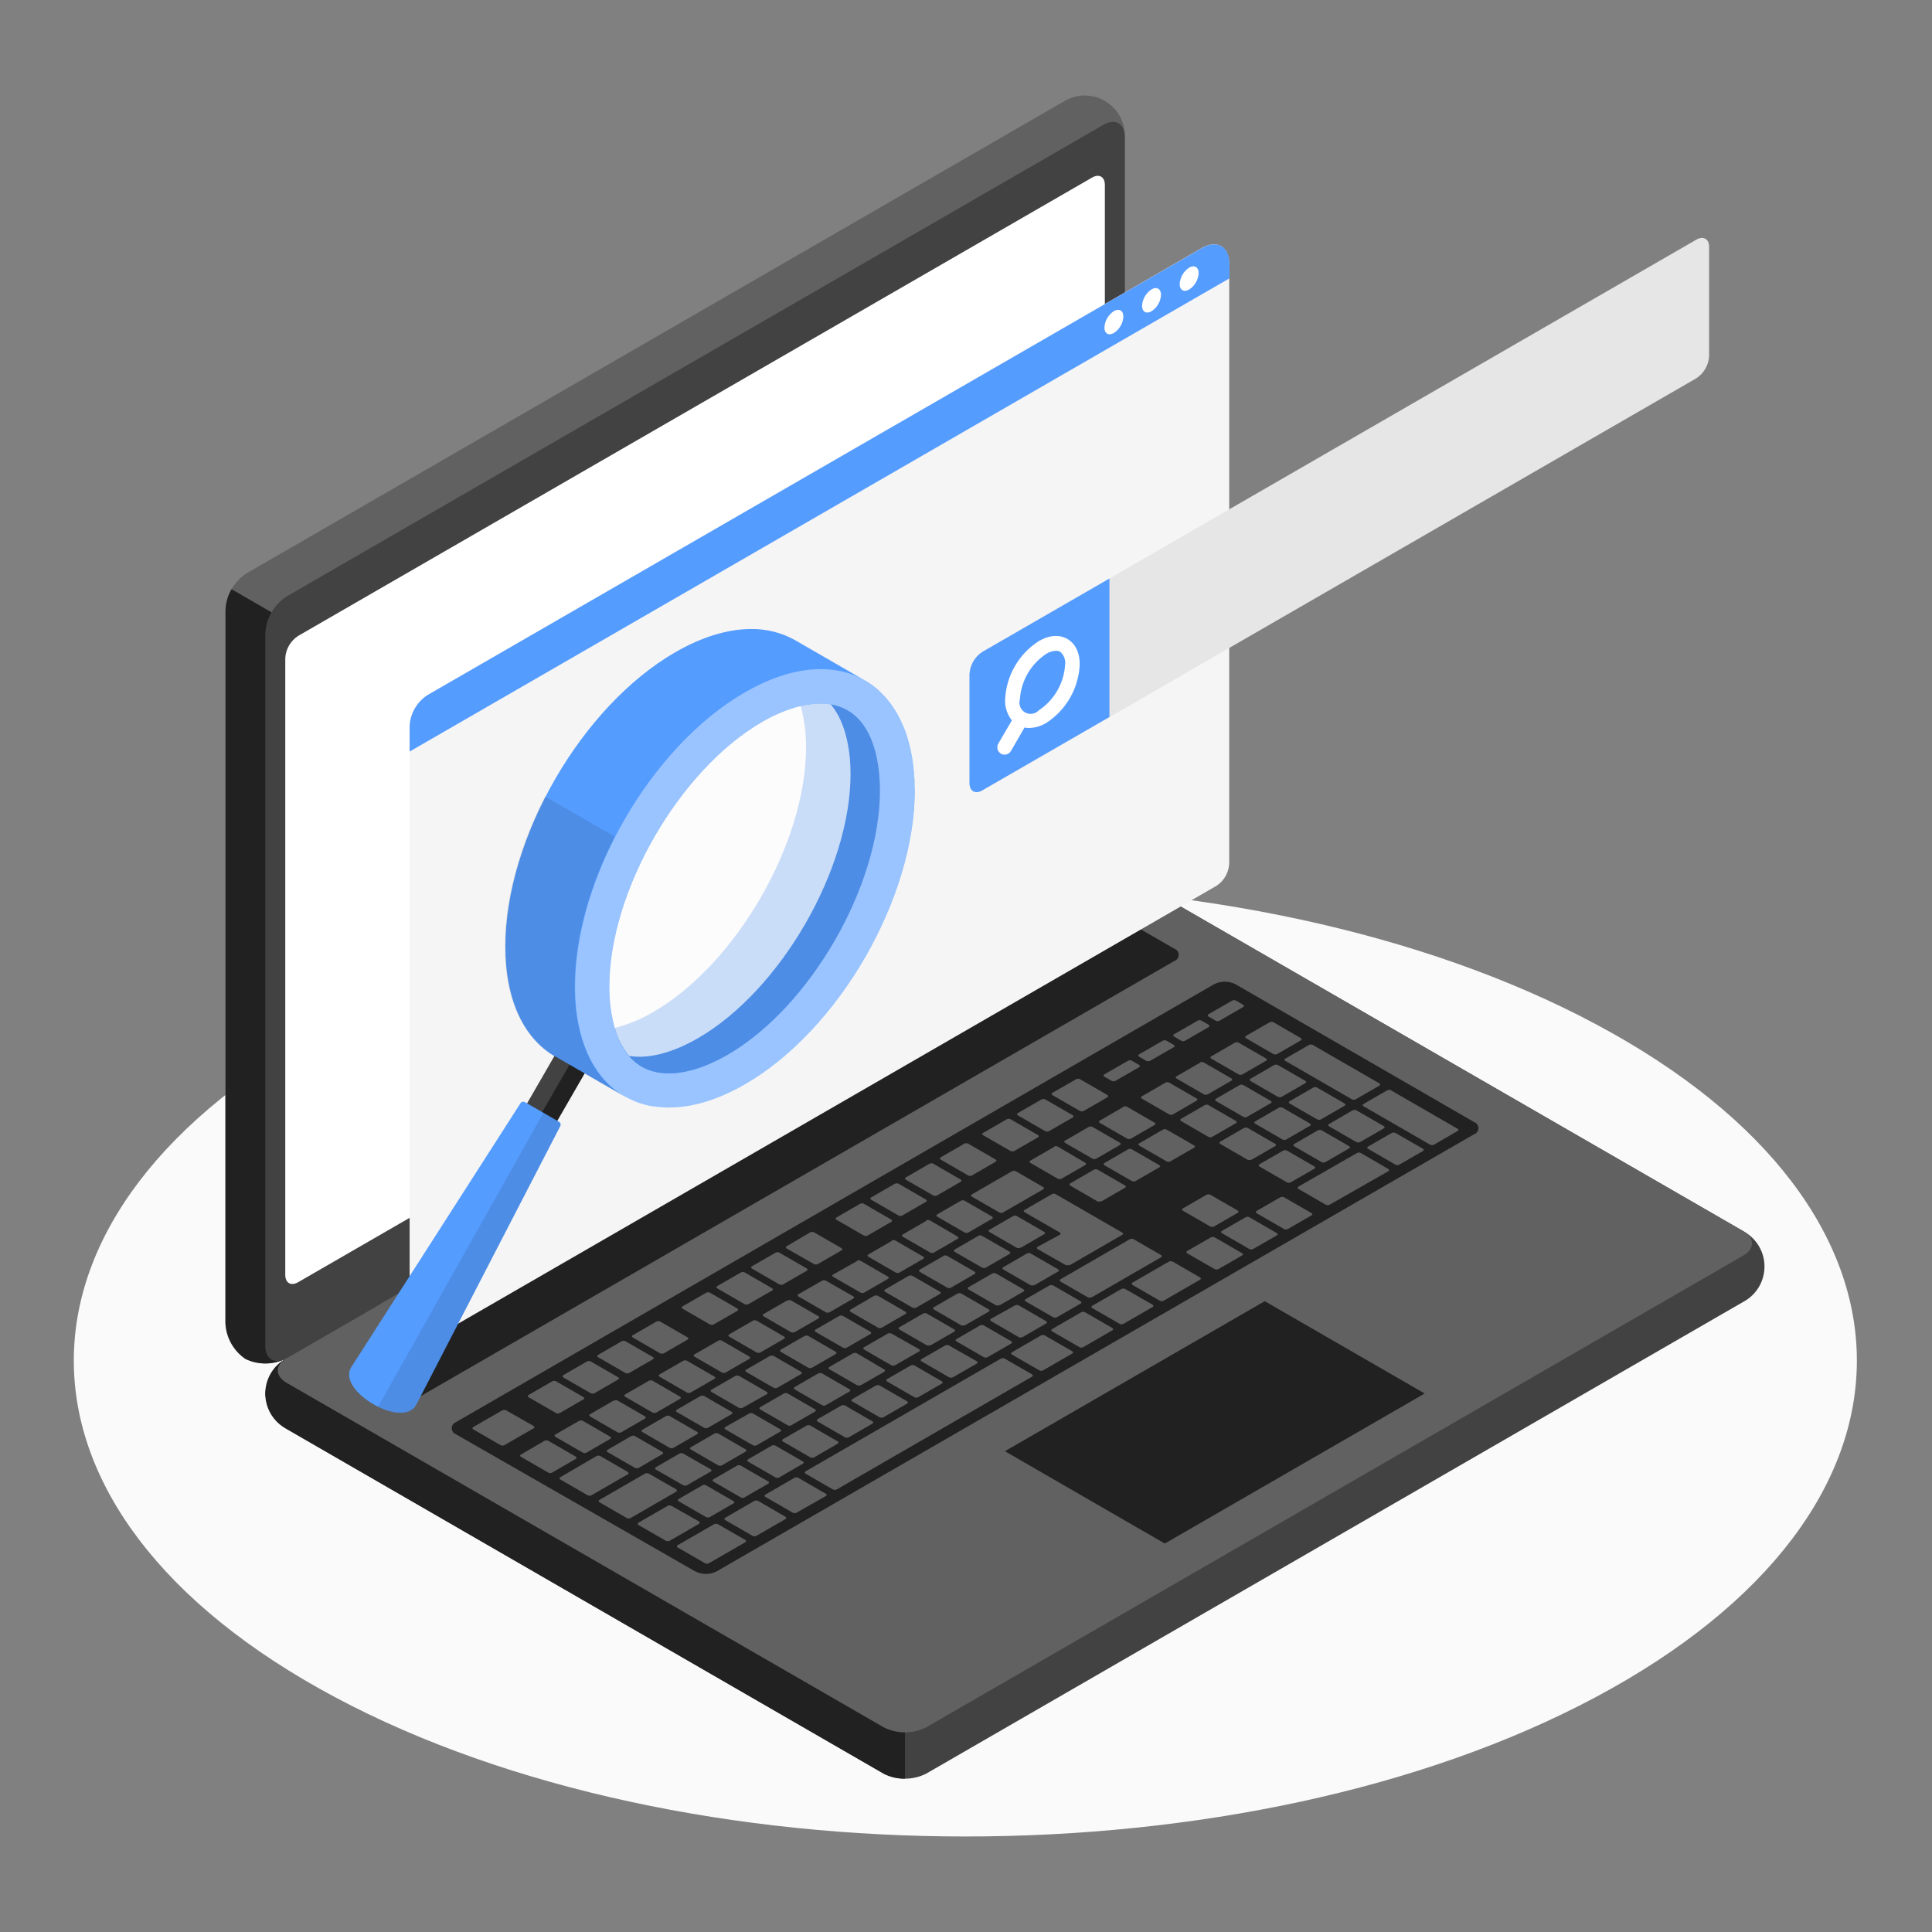 <svg width="445" height="445" viewBox="0 0 445 445" fill="none" xmlns="http://www.w3.org/2000/svg">
<rect x="0" y="0" width="445" height="445" fill="#808080" stroke="none"/>
<path d="M77.144 390.9C157.336 433.7 287.355 433.7 367.548 390.9C447.74 348.101 447.751 278.688 367.548 235.889C287.344 193.089 157.336 193.078 77.144 235.889C-3.048 278.699 -3.048 348.09 77.144 390.9Z" fill="#FAFAFA"/>
<path d="M61.105 320.966C61.227 322.614 61.734 324.21 62.587 325.626C63.439 327.042 64.613 328.237 66.013 329.115L203.536 408.514C205.057 409.286 206.738 409.688 208.444 409.688C210.149 409.688 211.831 409.286 213.352 408.514L401.506 299.872C402.989 299.089 404.23 297.917 405.096 296.48C405.962 295.044 406.419 293.399 406.419 291.722C406.419 290.045 405.962 288.4 405.096 286.964C404.23 285.528 402.989 284.356 401.506 283.573L263.995 204.231C262.474 203.459 260.792 203.057 259.087 203.057C257.381 203.057 255.7 203.459 254.179 204.231L66.013 312.839C64.616 313.714 63.444 314.906 62.592 316.318C61.739 317.729 61.23 319.321 61.105 320.966Z" fill="#424242"/>
<path d="M117.846 282.893L66.013 312.839C64.53 313.622 63.289 314.794 62.423 316.23C61.557 317.667 61.1 319.312 61.1 320.989C61.1 322.666 61.557 324.311 62.423 325.747C63.289 327.183 64.53 328.355 66.013 329.138L203.536 408.537C205.048 409.327 206.738 409.717 208.444 409.67V282.893H117.846Z" fill="#212121"/>
<path d="M56.492 312.998C55.126 312.067 53.998 310.827 53.199 309.38C52.4 307.933 51.951 306.319 51.891 304.667V140.553C51.982 138.85 52.474 137.192 53.327 135.715C54.179 134.238 55.369 132.983 56.798 132.052L244.952 23.41C246.373 22.52 248.009 22.032 249.685 22.002C251.361 21.971 253.014 22.397 254.466 23.235C255.919 24.073 257.115 25.291 257.927 26.758C258.739 28.224 259.136 29.884 259.075 31.56V195.685C258.982 197.388 258.49 199.044 257.637 200.521C256.784 201.998 255.596 203.254 254.167 204.186L66.013 312.839C64.55 313.611 62.926 314.027 61.272 314.055C59.618 314.082 57.98 313.72 56.492 312.998Z" fill="#616161"/>
<path d="M74.922 148.181L53.33 135.713C52.47 137.184 51.998 138.85 51.958 140.553V304.666C52.019 306.318 52.467 307.933 53.267 309.38C54.066 310.827 55.194 312.066 56.56 312.997C58.048 313.715 59.685 314.072 61.337 314.04C62.989 314.009 64.61 313.589 66.07 312.816L87.537 300.427L74.922 148.181Z" fill="#212121"/>
<path d="M61.105 145.88V309.983C61.105 313.111 63.304 314.38 66.013 312.816L254.167 204.186C255.596 203.254 256.784 201.998 257.637 200.521C258.489 199.044 258.982 197.387 259.075 195.685V31.571C259.075 28.443 256.876 27.173 254.167 28.738L66.013 137.38C64.584 138.31 63.394 139.565 62.542 141.042C61.689 142.52 61.197 144.177 61.105 145.88Z" fill="#424242"/>
<path d="M66.013 318.506L203.536 397.848C205.056 398.62 206.738 399.022 208.443 399.022C210.149 399.022 211.83 398.62 213.351 397.848L401.505 289.206C404.226 287.642 404.226 285.103 401.505 283.539L263.994 204.197C262.473 203.425 260.792 203.023 259.086 203.023C257.381 203.023 255.699 203.425 254.178 204.197L66.013 312.839C63.293 314.38 63.293 316.919 66.013 318.506Z" fill="#616161"/>
<path d="M68.654 146.481L251.538 40.9C253.159 39.959 254.485 40.718 254.485 42.6V184.656C254.428 185.678 254.131 186.672 253.619 187.558C253.107 188.444 252.394 189.197 251.538 189.757L68.654 295.338C67.022 296.279 65.707 295.52 65.707 293.638V151.582C65.762 150.559 66.057 149.564 66.569 148.678C67.081 147.792 67.796 147.039 68.654 146.481Z" fill="white"/>
<path d="M81.972 314.233L256.627 213.356C257.387 212.97 258.228 212.769 259.081 212.769C259.933 212.769 260.774 212.97 261.535 213.356L270.478 218.513C270.774 218.613 271.031 218.804 271.213 219.058C271.395 219.312 271.493 219.617 271.493 219.93C271.493 220.242 271.395 220.547 271.213 220.801C271.031 221.055 270.774 221.246 270.478 221.346L95.789 322.213C95.028 322.598 94.188 322.799 93.335 322.799C92.483 322.799 91.642 322.598 90.881 322.213L81.972 317.067C81.676 316.967 81.419 316.776 81.237 316.522C81.055 316.268 80.957 315.963 80.957 315.65C80.957 315.338 81.055 315.033 81.237 314.779C81.419 314.524 81.676 314.334 81.972 314.233Z" fill="#212121"/>
<path d="M105.005 327.574L279.648 226.696C280.41 226.311 281.253 226.11 282.107 226.11C282.962 226.11 283.804 226.311 284.567 226.696L339.506 258.433C339.802 258.534 340.059 258.724 340.241 258.979C340.423 259.233 340.521 259.537 340.521 259.85C340.521 260.163 340.423 260.468 340.241 260.722C340.059 260.976 339.802 261.166 339.506 261.267L165.055 361.941C164.293 362.326 163.45 362.527 162.596 362.527C161.741 362.527 160.899 362.326 160.136 361.941L105.005 330.351C104.723 330.244 104.48 330.054 104.309 329.806C104.138 329.558 104.046 329.264 104.046 328.963C104.046 328.661 104.138 328.367 104.309 328.119C104.48 327.871 104.723 327.681 105.005 327.574Z" fill="#212121"/>
<path d="M261.557 272.034L267.032 268.872C267.259 268.736 267.247 268.52 267.032 268.373L260.707 264.723C260.572 264.654 260.423 264.617 260.271 264.617C260.119 264.617 259.969 264.654 259.835 264.723L254.371 267.886C254.133 268.022 254.145 268.237 254.371 268.384L260.696 272.034C260.829 272.102 260.977 272.137 261.127 272.137C261.276 272.137 261.424 272.102 261.557 272.034ZM250.767 259.566L245.304 262.728C245.066 262.853 245.077 263.08 245.304 263.227L251.628 266.877C251.763 266.946 251.913 266.983 252.065 266.983C252.217 266.983 252.366 266.946 252.501 266.877L257.976 263.714C258.202 263.578 258.191 263.352 257.976 263.216L251.64 259.566C251.505 259.496 251.355 259.46 251.203 259.46C251.051 259.46 250.902 259.496 250.767 259.566ZM233.108 269.767L223.847 275.106C223.621 275.242 223.632 275.468 223.847 275.616L230.172 279.266C230.307 279.335 230.456 279.371 230.608 279.371C230.76 279.371 230.91 279.335 231.045 279.266L240.294 273.927C240.532 273.791 240.509 273.564 240.294 273.428L233.969 269.767C233.836 269.698 233.688 269.661 233.538 269.661C233.388 269.661 233.241 269.698 233.108 269.767ZM242.776 264.179L237.313 267.342C237.075 267.478 237.086 267.704 237.313 267.84L243.637 271.49C243.772 271.56 243.922 271.596 244.074 271.596C244.226 271.596 244.375 271.56 244.51 271.49L249.985 268.328C250.211 268.192 250.2 267.976 249.985 267.829L243.649 264.1C243.514 264.03 243.364 263.994 243.212 263.994C243.061 263.994 242.911 264.03 242.776 264.1V264.179ZM221.32 276.568L215.856 279.719C215.618 279.855 215.641 280.082 215.856 280.229L222.181 283.879C222.315 283.946 222.462 283.98 222.612 283.98C222.761 283.98 222.909 283.946 223.042 283.879L228.517 280.716C228.744 280.58 228.732 280.354 228.517 280.218L222.192 276.568C222.057 276.498 221.908 276.462 221.756 276.462C221.604 276.462 221.455 276.498 221.32 276.568ZM213.385 281.181L207.922 284.343C207.684 284.468 207.707 284.695 207.922 284.842L214.247 288.492C214.382 288.561 214.531 288.598 214.683 288.598C214.835 288.598 214.985 288.561 215.12 288.492L220.594 285.33C220.821 285.194 220.81 284.967 220.594 284.831L214.202 281.102C214.067 281.032 213.917 280.996 213.765 280.996C213.613 280.996 213.464 281.032 213.329 281.102L213.385 281.181ZM238.265 296.029L243.728 292.867C243.966 292.731 243.943 292.516 243.728 292.368L237.403 288.719C237.27 288.649 237.123 288.613 236.973 288.613C236.823 288.613 236.675 288.649 236.542 288.719L231.067 291.881C230.841 292.017 230.852 292.232 231.067 292.38L237.392 296.029C237.524 296.081 237.665 296.103 237.807 296.093C237.948 296.083 238.085 296.042 238.208 295.973L238.265 296.029ZM230.263 300.643L235.737 297.48C235.964 297.356 235.953 297.129 235.737 296.982L229.413 293.332C229.278 293.262 229.128 293.226 228.976 293.226C228.824 293.226 228.675 293.262 228.54 293.332L223.076 296.494C222.838 296.63 222.861 296.857 223.076 296.993L229.401 300.643C229.531 300.694 229.671 300.716 229.81 300.706C229.949 300.696 230.085 300.655 230.206 300.586L230.263 300.643ZM222.272 305.256L227.746 302.105C227.973 301.969 227.962 301.742 227.746 301.595L221.422 297.945C221.286 297.878 221.137 297.843 220.985 297.843C220.834 297.843 220.685 297.878 220.549 297.945L215.086 301.107C214.848 301.243 214.87 301.47 215.086 301.606L221.399 305.256C221.531 305.308 221.672 305.329 221.813 305.32C221.955 305.31 222.092 305.269 222.215 305.199L222.272 305.256ZM214.338 309.869L219.812 306.718C220.039 306.582 220.027 306.355 219.812 306.208L213.487 302.558C213.352 302.489 213.203 302.452 213.051 302.452C212.899 302.452 212.75 302.489 212.615 302.558L207.151 305.709C206.913 305.845 206.925 306.072 207.151 306.219L213.476 309.869C213.723 309.949 213.992 309.929 214.224 309.812L214.338 309.869ZM253.68 276.727L259.154 273.564C259.381 273.44 259.37 273.213 259.154 273.066L252.83 269.416C252.694 269.349 252.545 269.314 252.393 269.314C252.242 269.314 252.093 269.349 251.957 269.416L246.494 272.578C246.256 272.714 246.267 272.941 246.494 273.077L252.818 276.727C252.94 276.768 253.07 276.785 253.198 276.775C253.327 276.765 253.452 276.73 253.567 276.67L253.68 276.727ZM246.312 291.462L258.508 284.411C258.735 284.287 258.724 284.06 258.508 283.913L243.15 275.049C243.015 274.979 242.866 274.943 242.714 274.943C242.562 274.943 242.412 274.979 242.277 275.049L235.975 278.699C235.737 278.823 235.76 279.05 235.975 279.198L244.113 283.89C244.363 284.037 244.374 284.264 244.113 284.4L238.979 287.188C238.752 287.313 238.764 287.54 238.979 287.687L245.326 291.303C245.457 291.381 245.604 291.427 245.756 291.437C245.908 291.447 246.06 291.421 246.199 291.36L246.312 291.462ZM205.451 285.794L199.988 288.957C199.75 289.093 199.761 289.308 199.988 289.455L206.313 293.105C206.448 293.175 206.597 293.211 206.749 293.211C206.901 293.211 207.05 293.175 207.185 293.105L212.66 289.943C212.887 289.807 212.875 289.591 212.66 289.444L206.335 285.794C206.191 285.693 206.021 285.635 205.845 285.625C205.669 285.615 205.493 285.654 205.338 285.738L205.451 285.794ZM197.517 290.407L191.872 293.57C191.646 293.706 191.657 293.932 191.872 294.069L198.197 297.718C198.332 297.788 198.482 297.824 198.633 297.824C198.785 297.824 198.935 297.788 199.07 297.718L204.544 294.556C204.771 294.431 204.76 294.205 204.544 294.057L198.174 290.373C198.047 290.308 197.907 290.271 197.763 290.267C197.62 290.264 197.478 290.292 197.347 290.351L197.517 290.407ZM157.37 342.093C157.505 342.163 157.654 342.199 157.806 342.199C157.958 342.199 158.108 342.163 158.243 342.093L163.717 338.931C163.944 338.806 163.933 338.579 163.717 338.432L157.37 334.805C157.235 334.735 157.085 334.699 156.934 334.699C156.782 334.699 156.632 334.735 156.497 334.805L151.034 337.967C150.796 338.103 150.807 338.33 151.034 338.466L157.37 342.093ZM133.375 327.268L127.9 330.43C127.673 330.566 127.685 330.781 127.9 330.929L134.225 334.578C134.36 334.648 134.509 334.684 134.661 334.684C134.813 334.684 134.963 334.648 135.097 334.578L140.572 331.416C140.799 331.28 140.787 331.065 140.572 330.917L134.247 327.268C134.117 327.203 133.973 327.17 133.828 327.17C133.683 327.17 133.539 327.203 133.409 327.268H133.375ZM146.239 338.092C146.374 338.162 146.524 338.198 146.676 338.198C146.828 338.198 146.977 338.162 147.112 338.092L152.575 334.93C152.813 334.805 152.791 334.578 152.575 334.431L146.262 330.781C146.127 330.712 145.977 330.675 145.826 330.675C145.674 330.675 145.524 330.712 145.389 330.781L139.915 333.944C139.688 334.08 139.699 334.306 139.915 334.442L146.239 338.092ZM171.481 344.893L176.956 341.73C177.183 341.594 177.171 341.379 176.956 341.232L170.631 337.582C170.496 337.512 170.347 337.476 170.195 337.476C170.043 337.476 169.894 337.512 169.759 337.582L164.295 340.744C164.057 340.869 164.08 341.096 164.295 341.243L170.609 344.893C170.747 344.97 170.902 345.011 171.061 345.013C171.219 345.015 171.375 344.978 171.515 344.904L171.481 344.893ZM162.618 349.427C162.753 349.496 162.902 349.533 163.054 349.533C163.206 349.533 163.356 349.496 163.491 349.427L168.965 346.264C169.192 346.14 169.181 345.913 168.965 345.766L162.64 342.116C162.506 342.046 162.356 342.01 162.204 342.01C162.052 342.01 161.903 342.046 161.768 342.116L156.304 345.278C156.066 345.414 156.078 345.641 156.304 345.777L162.618 349.427ZM141.365 322.586L135.902 325.749C135.664 325.873 135.676 326.1 135.902 326.247L142.227 329.897C142.362 329.967 142.511 330.003 142.663 330.003C142.815 330.003 142.965 329.967 143.1 329.897L148.574 326.735C148.801 326.599 148.79 326.372 148.574 326.236L142.25 322.586C142.112 322.531 141.964 322.508 141.816 322.52C141.669 322.532 141.526 322.578 141.399 322.654L141.365 322.586ZM181.331 299.52L175.857 302.671C175.63 302.807 175.641 303.034 175.857 303.17L182.181 306.831C182.317 306.898 182.466 306.933 182.618 306.933C182.769 306.933 182.918 306.898 183.054 306.831L188.517 303.68C188.755 303.544 188.744 303.318 188.517 303.17L182.193 299.52C182.059 299.469 181.914 299.448 181.771 299.459C181.628 299.471 181.489 299.515 181.365 299.588L181.331 299.52ZM149.436 318.041L143.972 321.192C143.734 321.328 143.746 321.555 143.972 321.702L150.297 325.352C150.433 325.419 150.582 325.454 150.734 325.454C150.885 325.454 151.034 325.419 151.17 325.352L156.645 322.19C156.871 322.054 156.86 321.827 156.645 321.691L150.32 318.03C150.182 317.963 150.03 317.929 149.876 317.931C149.723 317.933 149.572 317.971 149.436 318.041ZM189.401 294.964L183.882 298.104C183.655 298.24 183.666 298.466 183.882 298.602L190.206 302.252C190.341 302.322 190.491 302.358 190.643 302.358C190.794 302.358 190.944 302.322 191.079 302.252L196.542 299.101C196.78 298.965 196.769 298.738 196.542 298.591L190.24 294.987C190.105 294.914 189.954 294.875 189.801 294.871C189.647 294.867 189.495 294.899 189.356 294.964H189.401ZM173.42 304.202L167.945 307.353C167.718 307.489 167.73 307.715 167.945 307.863L174.27 311.512C174.406 311.579 174.555 311.614 174.706 311.614C174.858 311.614 175.007 311.579 175.143 311.512L180.606 308.361C180.844 308.225 180.821 307.999 180.606 307.851L174.292 304.202C174.151 304.127 173.993 304.088 173.833 304.088C173.673 304.088 173.516 304.127 173.374 304.202H173.42ZM165.417 308.815L159.954 311.966C159.716 312.102 159.739 312.329 159.954 312.476L166.279 316.126C166.415 316.193 166.564 316.227 166.715 316.227C166.867 316.227 167.016 316.193 167.152 316.126L172.615 312.975C172.842 312.839 172.83 312.612 172.615 312.465L166.29 308.815C166.149 308.74 165.991 308.701 165.831 308.701C165.671 308.701 165.514 308.74 165.372 308.815H165.417ZM157.37 313.428L151.907 316.579C151.669 316.715 151.691 316.942 151.907 317.089L158.22 320.739C158.355 320.808 158.505 320.845 158.656 320.845C158.808 320.845 158.958 320.808 159.093 320.739L164.567 317.588C164.794 317.452 164.783 317.225 164.567 317.078L158.243 313.428C158.107 313.361 157.958 313.326 157.806 313.326C157.655 313.326 157.506 313.361 157.37 313.428ZM198.231 319.095L203.694 315.944C203.932 315.808 203.921 315.582 203.694 315.434L197.358 311.705C197.223 311.638 197.073 311.603 196.922 311.603C196.771 311.603 196.621 311.638 196.486 311.705L191.011 314.856C190.784 314.992 190.796 315.219 191.011 315.366L197.336 319.016C197.473 319.095 197.628 319.138 197.786 319.142C197.945 319.146 198.101 319.111 198.242 319.039L198.231 319.095ZM268.449 249.365L262.974 252.527C262.748 252.663 262.759 252.879 262.974 253.026L269.299 256.676C269.434 256.745 269.584 256.782 269.735 256.782C269.887 256.782 270.037 256.745 270.172 256.676L275.635 253.513C275.873 253.377 275.862 253.162 275.635 253.015L269.31 249.365C269.177 249.297 269.029 249.262 268.88 249.262C268.73 249.262 268.582 249.297 268.449 249.365ZM258.769 254.953L253.306 258.115C253.068 258.24 253.09 258.467 253.306 258.614L259.619 262.264C259.755 262.331 259.904 262.365 260.056 262.365C260.207 262.365 260.356 262.331 260.492 262.264L265.967 259.101C266.193 258.965 266.182 258.739 265.967 258.603L259.642 254.953C259.51 254.872 259.361 254.825 259.207 254.815C259.053 254.806 258.899 254.833 258.758 254.896L258.769 254.953ZM276.44 244.752L270.976 247.914C270.738 248.039 270.75 248.265 270.976 248.413L277.301 252.063C277.436 252.132 277.586 252.168 277.738 252.168C277.889 252.168 278.039 252.132 278.174 252.063L283.649 248.9C283.875 248.764 283.864 248.537 283.649 248.401L277.324 244.752C277.185 244.661 277.026 244.609 276.861 244.599C276.696 244.589 276.531 244.622 276.383 244.695L276.44 244.752ZM235.068 287.415L240.543 284.253C240.77 284.117 240.758 283.89 240.543 283.754L234.218 280.104C234.083 280.035 233.934 279.998 233.782 279.998C233.63 279.998 233.481 280.035 233.346 280.104L227.882 283.267C227.644 283.391 227.656 283.618 227.882 283.765L234.207 287.415C234.343 287.472 234.491 287.497 234.639 287.487C234.786 287.477 234.93 287.433 235.057 287.358L235.068 287.415ZM285.303 240.161C285.168 240.092 285.019 240.055 284.867 240.055C284.715 240.055 284.566 240.092 284.431 240.161L278.967 243.324C278.729 243.448 278.741 243.675 278.967 243.822L285.292 247.472C285.428 247.539 285.577 247.574 285.728 247.574C285.88 247.574 286.029 247.539 286.165 247.472L291.639 244.31C291.866 244.174 291.855 243.947 291.639 243.811L285.303 240.161ZM206.233 314.425L211.708 311.274C211.935 311.138 211.923 310.912 211.708 310.764L205.349 307.171C205.214 307.102 205.065 307.065 204.913 307.065C204.761 307.065 204.611 307.102 204.476 307.171L199.013 310.322C198.775 310.458 198.786 310.685 199.013 310.832L205.338 314.482C205.481 314.544 205.637 314.571 205.792 314.562C205.948 314.552 206.099 314.505 206.233 314.425ZM304.243 257.843L309.718 254.681C309.945 254.556 309.933 254.329 309.718 254.182L303.359 250.498C303.224 250.429 303.075 250.392 302.923 250.392C302.771 250.392 302.622 250.429 302.487 250.498L297.023 253.661C296.785 253.797 296.797 254.023 297.023 254.159L303.348 257.809C303.483 257.888 303.635 257.932 303.791 257.938C303.948 257.944 304.103 257.911 304.243 257.843ZM287.242 257.242L292.716 254.08C292.943 253.944 292.932 253.729 292.716 253.581L286.391 249.932C286.257 249.862 286.107 249.826 285.955 249.826C285.803 249.826 285.654 249.862 285.519 249.932L280.055 253.094C279.817 253.23 279.829 253.445 280.055 253.593L286.38 257.242C286.506 257.315 286.648 257.359 286.793 257.368C286.938 257.378 287.084 257.354 287.219 257.299L287.242 257.242ZM294.348 245.318C294.213 245.249 294.064 245.213 293.912 245.213C293.76 245.213 293.611 245.249 293.476 245.318L288.012 248.481C287.774 248.605 287.786 248.832 288.012 248.98L294.337 252.629C294.472 252.699 294.622 252.735 294.773 252.735C294.925 252.735 295.075 252.699 295.21 252.629L300.684 249.467C300.911 249.331 300.9 249.104 300.684 248.968L294.348 245.318ZM296.037 244.344L311.384 253.207C311.519 253.277 311.669 253.313 311.821 253.313C311.972 253.313 312.122 253.277 312.257 253.207L317.732 250.045C317.958 249.909 317.947 249.694 317.732 249.546L302.373 240.683C302.238 240.613 302.089 240.577 301.937 240.577C301.785 240.577 301.635 240.613 301.501 240.683L296.037 243.845C295.743 243.97 295.765 244.196 296.015 244.344H296.037ZM277.494 254.545L272.019 257.707C271.793 257.843 271.804 258.07 272.019 258.206L278.344 261.856C278.479 261.925 278.628 261.962 278.78 261.962C278.932 261.962 279.082 261.925 279.217 261.856L284.68 258.693C284.918 258.569 284.907 258.342 284.68 258.195L278.355 254.545C278.226 254.477 278.084 254.44 277.939 254.436C277.793 254.432 277.649 254.462 277.517 254.522L277.494 254.545ZM217.341 289.274L211.844 292.436C211.617 292.572 211.629 292.799 211.844 292.935L218.169 296.585C218.304 296.654 218.453 296.691 218.605 296.691C218.757 296.691 218.906 296.654 219.041 296.585L224.505 293.422C224.743 293.298 224.731 293.071 224.505 292.924L218.18 289.274C218.048 289.203 217.902 289.164 217.752 289.16C217.602 289.156 217.454 289.187 217.319 289.251L217.341 289.274ZM295.402 262.456C295.537 262.526 295.687 262.562 295.839 262.562C295.991 262.562 296.14 262.526 296.275 262.456L301.75 259.294C301.977 259.169 301.965 258.943 301.75 258.795L295.425 255.146C295.289 255.079 295.14 255.044 294.989 255.044C294.837 255.044 294.688 255.079 294.552 255.146L289.089 258.308C288.851 258.444 288.862 258.671 289.089 258.807L295.402 262.456ZM225.332 284.661L219.869 287.823C219.631 287.959 219.642 288.175 219.869 288.322L226.194 291.972C226.328 292.041 226.478 292.077 226.63 292.077C226.782 292.077 226.931 292.041 227.066 291.972L232.541 288.809C232.768 288.673 232.756 288.458 232.541 288.311L226.216 284.661C226.079 284.582 225.924 284.539 225.766 284.535C225.607 284.531 225.451 284.566 225.309 284.638L225.332 284.661ZM165.417 337.503C165.552 337.572 165.702 337.609 165.854 337.609C166.006 337.609 166.155 337.572 166.29 337.503L171.765 334.34C171.992 334.204 171.98 333.989 171.765 333.842L165.44 330.192C165.305 330.122 165.156 330.086 165.004 330.086C164.852 330.086 164.702 330.122 164.567 330.192L159.104 333.354C158.866 333.49 158.889 333.706 159.104 333.853L165.417 337.503ZM153.403 326.168L147.928 329.33C147.702 329.466 147.713 329.682 147.928 329.829L154.253 333.479C154.388 333.548 154.537 333.585 154.689 333.585C154.841 333.585 154.991 333.548 155.126 333.479L160.589 330.317C160.827 330.181 160.816 329.965 160.589 329.818L154.264 326.168C154.128 326.097 153.976 326.059 153.822 326.059C153.668 326.059 153.517 326.097 153.38 326.168H153.403ZM174.292 332.889L179.756 329.727C179.982 329.591 179.971 329.364 179.756 329.228L173.431 325.579C173.296 325.509 173.146 325.473 172.995 325.473C172.843 325.473 172.693 325.509 172.558 325.579L167.038 328.707C166.812 328.832 166.823 329.058 167.038 329.206L173.363 332.855C173.499 332.936 173.654 332.981 173.812 332.987C173.97 332.993 174.128 332.96 174.27 332.889H174.292ZM182.283 328.276L187.747 325.114C187.985 324.978 187.962 324.751 187.747 324.615L181.433 320.965C181.298 320.896 181.149 320.86 180.997 320.86C180.845 320.86 180.695 320.896 180.56 320.965L175.086 324.117C174.859 324.253 174.871 324.479 175.086 324.627L181.411 328.276C181.549 328.347 181.703 328.384 181.858 328.384C182.014 328.384 182.167 328.347 182.306 328.276H182.283ZM190.218 323.652L195.681 320.501C195.919 320.365 195.908 320.138 195.681 320.002L189.356 316.341C189.22 316.274 189.071 316.239 188.92 316.239C188.768 316.239 188.619 316.274 188.483 316.341L183.009 319.492C182.782 319.628 182.793 319.855 183.009 320.002L189.333 323.652C189.473 323.727 189.629 323.767 189.787 323.767C189.945 323.767 190.101 323.727 190.24 323.652H190.218ZM161.337 321.555L155.862 324.717C155.636 324.842 155.647 325.069 155.862 325.216L162.187 328.866C162.322 328.935 162.472 328.972 162.623 328.972C162.775 328.972 162.925 328.935 163.06 328.866L168.534 325.703C168.761 325.567 168.75 325.341 168.534 325.205L162.21 321.555C162.079 321.491 161.936 321.458 161.79 321.458C161.645 321.458 161.502 321.491 161.371 321.555H161.337ZM169.328 316.942L163.865 320.093C163.627 320.229 163.638 320.455 163.865 320.603L170.189 324.253C170.325 324.319 170.474 324.354 170.626 324.354C170.777 324.354 170.926 324.319 171.062 324.253L176.639 321.113C176.865 320.977 176.854 320.75 176.639 320.614L170.314 316.964C170.171 316.877 170.008 316.829 169.841 316.825C169.674 316.821 169.509 316.862 169.362 316.942H169.328ZM201.303 298.489L195.908 301.64C195.681 301.776 195.692 302.003 195.908 302.15L202.232 305.8C202.368 305.867 202.517 305.902 202.669 305.902C202.82 305.902 202.969 305.867 203.105 305.8L208.568 302.649C208.806 302.513 208.784 302.286 208.568 302.139L202.255 298.489C202.114 298.412 201.956 298.371 201.796 298.371C201.635 298.371 201.477 298.412 201.337 298.489H201.303ZM193.301 303.102L187.837 306.253C187.611 306.389 187.622 306.616 187.837 306.763L194.162 310.413C194.298 310.48 194.447 310.515 194.598 310.515C194.75 310.515 194.899 310.48 195.035 310.413L200.498 307.262C200.736 307.126 200.713 306.899 200.498 306.752L194.173 303.102C194.042 303.041 193.899 303.009 193.754 303.009C193.609 303.009 193.466 303.041 193.335 303.102H193.301ZM209.294 293.864L203.842 297.027C203.615 297.163 203.626 297.39 203.842 297.526L210.166 301.187C210.302 301.254 210.451 301.288 210.603 301.288C210.754 301.288 210.903 301.254 211.039 301.187L216.502 298.024C216.74 297.9 216.729 297.673 216.502 297.526L210.178 293.876C210.046 293.811 209.901 293.776 209.754 293.774C209.607 293.772 209.461 293.803 209.328 293.864H209.294ZM177.319 312.329L171.856 315.48C171.617 315.616 171.629 315.842 171.856 315.99L178.18 319.639C178.316 319.706 178.465 319.741 178.617 319.741C178.768 319.741 178.917 319.706 179.053 319.639L184.528 316.477C184.754 316.341 184.743 316.114 184.528 315.978L178.203 312.317C178.069 312.256 177.924 312.225 177.777 312.227C177.629 312.229 177.485 312.263 177.353 312.329H177.319ZM185.31 307.715L179.846 310.866C179.608 311.002 179.631 311.229 179.846 311.376L186.171 315.026C186.304 315.096 186.452 315.132 186.602 315.132C186.752 315.132 186.9 315.096 187.033 315.026L192.507 311.875C192.734 311.739 192.722 311.512 192.507 311.365L186.182 307.715C186.051 307.654 185.908 307.622 185.763 307.622C185.618 307.622 185.475 307.654 185.344 307.715H185.31ZM179.484 340.291L184.947 337.129C185.174 336.993 185.162 336.766 184.947 336.63L178.622 332.98C178.487 332.911 178.338 332.874 178.186 332.874C178.034 332.874 177.884 332.911 177.749 332.98L172.286 336.142C172.048 336.267 172.071 336.494 172.286 336.641L178.611 340.291C178.75 340.366 178.906 340.406 179.064 340.406C179.223 340.406 179.378 340.366 179.518 340.291H179.484ZM132.615 335.508L126.29 331.858C126.156 331.788 126.006 331.752 125.854 331.752C125.702 331.752 125.553 331.788 125.418 331.858L119.966 335.043C119.739 335.179 119.75 335.394 119.966 335.542L126.29 339.191C126.425 339.261 126.575 339.297 126.727 339.297C126.879 339.297 127.028 339.261 127.163 339.191L132.627 336.029C132.876 335.927 132.865 335.7 132.615 335.508ZM144.585 339.021L138.26 335.372C138.126 335.305 137.979 335.27 137.829 335.27C137.68 335.27 137.532 335.305 137.398 335.372L129.033 340.257C128.807 340.393 128.818 340.62 129.033 340.756L135.358 344.405C135.493 344.475 135.643 344.511 135.795 344.511C135.946 344.511 136.096 344.475 136.231 344.405L144.641 339.554C144.902 339.441 144.834 339.214 144.585 339.067V339.021ZM122.913 328.446L116.565 324.842C116.43 324.772 116.281 324.736 116.129 324.736C115.977 324.736 115.828 324.772 115.693 324.842L108.983 328.707C108.756 328.843 108.767 329.07 108.983 329.217L115.307 332.867C115.442 332.936 115.592 332.973 115.744 332.973C115.895 332.973 116.045 332.936 116.18 332.867L122.901 328.99C123.173 328.866 123.162 328.639 122.913 328.492V328.446ZM128.07 325.465C128.205 325.535 128.355 325.571 128.506 325.571C128.658 325.571 128.808 325.535 128.943 325.465L134.406 322.303C134.644 322.178 134.633 321.952 134.406 321.804L128.081 318.155C127.946 318.085 127.797 318.049 127.645 318.049C127.493 318.049 127.344 318.085 127.209 318.155L121.734 321.317C121.507 321.453 121.519 321.68 121.734 321.816L128.07 325.465ZM155.726 343.023L149.436 339.418C149.3 339.351 149.151 339.316 148.999 339.316C148.848 339.316 148.699 339.351 148.563 339.418L138.044 345.494C137.818 345.63 137.829 345.856 138.044 345.992L144.369 349.653C144.505 349.72 144.654 349.755 144.806 349.755C144.957 349.755 145.106 349.72 145.242 349.653L155.76 343.578C155.987 343.442 155.976 343.215 155.726 343.068V343.023ZM160.974 350.424L154.65 346.842C154.515 346.773 154.365 346.736 154.213 346.736C154.061 346.736 153.912 346.773 153.777 346.842L147.044 350.73C146.817 350.866 146.829 351.093 147.044 351.24L153.369 354.89C153.505 354.957 153.654 354.992 153.805 354.992C153.957 354.992 154.106 354.957 154.242 354.89L160.974 351.002C161.235 350.843 161.224 350.617 160.974 350.469V350.424ZM187.497 291.156C187.632 291.225 187.782 291.261 187.934 291.261C188.085 291.261 188.235 291.225 188.37 291.156L193.833 288.005C194.071 287.868 194.049 287.642 193.833 287.494L187.509 283.845C187.373 283.778 187.224 283.743 187.072 283.743C186.921 283.743 186.772 283.778 186.636 283.845L181.173 287.052C180.946 287.188 180.957 287.415 181.173 287.551L187.497 291.156ZM171.504 300.393C171.64 300.46 171.789 300.495 171.941 300.495C172.092 300.495 172.241 300.46 172.377 300.393L177.852 297.242C178.078 297.106 178.067 296.879 177.852 296.732L171.527 293.082C171.391 293.015 171.242 292.981 171.09 292.981C170.939 292.981 170.79 293.015 170.654 293.082L165.191 296.233C164.953 296.369 164.975 296.596 165.191 296.743L171.504 300.393ZM136.061 320.897C136.196 320.967 136.345 321.003 136.497 321.003C136.649 321.003 136.799 320.967 136.934 320.897L142.397 317.735C142.635 317.599 142.624 317.384 142.397 317.236L136.072 313.587C135.937 313.517 135.788 313.481 135.636 313.481C135.484 313.481 135.334 313.517 135.199 313.587L129.725 316.749C129.498 316.885 129.51 317.1 129.725 317.248L136.061 320.897ZM179.506 295.837C179.64 295.904 179.788 295.938 179.937 295.938C180.087 295.938 180.234 295.904 180.368 295.837L185.842 292.686C186.069 292.55 186.058 292.323 185.842 292.176L179.518 288.526C179.383 288.456 179.233 288.42 179.081 288.42C178.929 288.42 178.78 288.456 178.645 288.526L173.182 291.677C172.944 291.813 172.966 292.04 173.182 292.187L179.506 295.837ZM163.513 305.063C163.648 305.133 163.798 305.169 163.95 305.169C164.101 305.169 164.251 305.133 164.386 305.063L169.861 301.912C170.087 301.776 170.076 301.549 169.861 301.402L163.536 297.752C163.4 297.685 163.251 297.65 163.1 297.65C162.948 297.65 162.799 297.685 162.663 297.752L157.2 300.903C156.962 301.039 156.973 301.266 157.2 301.413L163.513 305.063ZM165.361 351.07C165.225 351.003 165.076 350.968 164.924 350.968C164.773 350.968 164.624 351.003 164.488 351.07L156.078 355.91C155.851 356.046 155.862 356.273 156.078 356.42L162.402 360.07C162.537 360.139 162.687 360.176 162.839 360.176C162.991 360.176 163.14 360.139 163.275 360.07L171.686 355.219C171.924 355.083 171.901 354.856 171.686 354.709L165.361 351.07ZM152.043 311.705C152.178 311.772 152.328 311.807 152.479 311.807C152.63 311.807 152.78 311.772 152.915 311.705L158.39 308.543C158.617 308.407 158.605 308.18 158.39 308.044L152.065 304.394C151.93 304.325 151.781 304.288 151.629 304.288C151.477 304.288 151.328 304.325 151.193 304.394L145.729 307.557C145.491 307.681 145.503 307.908 145.729 308.055L152.043 311.705ZM144.052 316.239C144.187 316.309 144.336 316.345 144.488 316.345C144.64 316.345 144.79 316.309 144.925 316.239L150.399 313.077C150.626 312.941 150.615 312.714 150.399 312.578L144.074 308.928C143.94 308.859 143.79 308.822 143.638 308.822C143.486 308.822 143.337 308.859 143.202 308.928L137.738 312.09C137.5 312.215 137.512 312.442 137.738 312.589L144.052 316.239ZM313.436 265.573C313.301 265.504 313.151 265.467 312.999 265.467C312.848 265.467 312.698 265.504 312.563 265.573L299.052 273.326C298.826 273.462 298.837 273.689 299.052 273.836L305.377 277.486C305.513 277.553 305.662 277.588 305.813 277.588C305.965 277.588 306.114 277.553 306.25 277.486L319.783 269.767C320.021 269.631 320.01 269.404 319.783 269.257L313.436 265.573ZM295.765 275.774C295.63 275.705 295.481 275.669 295.329 275.669C295.177 275.669 295.027 275.705 294.892 275.774L289.429 278.925C289.191 279.062 289.202 279.288 289.429 279.436L295.754 283.085C295.89 283.152 296.039 283.187 296.19 283.187C296.342 283.187 296.491 283.152 296.627 283.085L302.101 279.934C302.328 279.798 302.317 279.572 302.101 279.424L295.765 275.774ZM187.509 335.678L192.972 332.515C193.21 332.379 193.187 332.153 192.972 332.017L186.658 328.356C186.523 328.289 186.373 328.254 186.222 328.254C186.071 328.254 185.921 328.289 185.786 328.356L180.311 331.507C180.084 331.643 180.096 331.869 180.311 332.017L186.636 335.666C186.771 335.735 186.92 335.772 187.071 335.774C187.222 335.776 187.372 335.743 187.509 335.678ZM279.783 285.001C279.648 284.934 279.498 284.899 279.347 284.899C279.196 284.899 279.046 284.934 278.911 285.001L273.436 288.152C273.209 288.288 273.221 288.515 273.436 288.662L279.761 292.312C279.896 292.381 280.045 292.418 280.197 292.418C280.349 292.418 280.499 292.381 280.634 292.312L286.097 289.161C286.335 289.025 286.323 288.798 286.097 288.651L279.783 285.001ZM321.427 260.96C321.291 260.893 321.142 260.858 320.99 260.858C320.839 260.858 320.69 260.893 320.554 260.96L315.091 264.1C314.853 264.236 314.864 264.463 315.091 264.599L321.415 268.26C321.551 268.327 321.7 268.361 321.852 268.361C322.003 268.361 322.152 268.327 322.288 268.26L327.763 265.109C327.989 264.973 327.978 264.746 327.763 264.599L321.427 260.96ZM335.742 259.997L320.384 251.133C320.249 251.064 320.099 251.027 319.948 251.027C319.796 251.027 319.646 251.064 319.511 251.133L314.048 254.295C313.81 254.431 313.821 254.658 314.048 254.794L329.406 263.658C329.541 263.727 329.691 263.764 329.843 263.764C329.994 263.764 330.144 263.727 330.279 263.658L335.754 260.495C336.003 260.371 335.992 260.144 335.742 259.997ZM249.917 302.252C249.782 302.183 249.632 302.146 249.48 302.146C249.329 302.146 249.179 302.183 249.044 302.252L242.311 306.14C242.085 306.276 242.096 306.503 242.311 306.639L248.636 310.288C248.771 310.358 248.921 310.394 249.072 310.394C249.224 310.394 249.374 310.358 249.509 310.288L256.242 306.401C256.468 306.265 256.457 306.038 256.242 305.902L249.917 302.252ZM270.104 290.589C269.969 290.519 269.819 290.483 269.667 290.483C269.516 290.483 269.366 290.519 269.231 290.589L260.821 295.44C260.594 295.576 260.605 295.803 260.821 295.939L267.145 299.6C267.281 299.667 267.43 299.702 267.582 299.702C267.733 299.702 267.882 299.667 268.018 299.6L276.428 294.749C276.655 294.613 276.644 294.386 276.428 294.239L270.104 290.589ZM231.407 312.929C231.272 312.862 231.122 312.827 230.971 312.827C230.82 312.827 230.67 312.862 230.535 312.929L185.525 338.908C185.298 339.044 185.31 339.271 185.525 339.418L191.85 343.068C191.985 343.135 192.135 343.17 192.286 343.17C192.437 343.17 192.587 343.135 192.722 343.068L237.732 317.078C237.959 316.942 237.947 316.715 237.732 316.568L231.407 312.929ZM183.87 340.382C183.735 340.312 183.586 340.276 183.434 340.276C183.282 340.276 183.132 340.312 182.997 340.382L176.276 344.269C176.038 344.405 176.049 344.632 176.276 344.768L182.601 348.418C182.736 348.487 182.885 348.524 183.037 348.524C183.189 348.524 183.339 348.487 183.473 348.418L190.24 344.575C190.467 344.439 190.456 344.213 190.24 344.077L183.87 340.382ZM240.656 307.591C240.521 307.524 240.371 307.489 240.22 307.489C240.069 307.489 239.919 307.524 239.784 307.591L233.062 311.478C232.824 311.614 232.836 311.841 233.062 311.988L239.387 315.638C239.523 315.705 239.672 315.74 239.823 315.74C239.975 315.74 240.124 315.705 240.26 315.638L246.992 311.75C247.231 311.626 247.208 311.399 246.992 311.252L240.656 307.591ZM174.621 345.709C174.485 345.642 174.336 345.607 174.185 345.607C174.033 345.607 173.884 345.642 173.748 345.709L167.016 349.597C166.789 349.733 166.8 349.959 167.016 350.107L173.34 353.756C173.476 353.823 173.625 353.858 173.777 353.858C173.928 353.858 174.077 353.823 174.213 353.756L180.935 349.88C181.173 349.744 181.161 349.517 180.935 349.37L174.621 345.709ZM259.166 296.891C259.03 296.824 258.881 296.789 258.729 296.789C258.578 296.789 258.429 296.824 258.293 296.891L251.572 300.767C251.334 300.903 251.345 301.13 251.572 301.277L257.896 304.927C258.032 304.994 258.181 305.029 258.333 305.029C258.484 305.029 258.633 304.994 258.769 304.927L265.502 301.039C265.74 300.903 265.717 300.677 265.502 300.529L259.166 296.891ZM287.774 280.376C287.639 280.307 287.49 280.27 287.338 280.27C287.186 280.27 287.036 280.307 286.902 280.376L281.438 283.527C281.2 283.663 281.212 283.89 281.438 284.037L287.763 287.687C287.899 287.754 288.048 287.789 288.199 287.789C288.351 287.789 288.5 287.754 288.636 287.687L294.11 284.536C294.337 284.4 294.326 284.173 294.11 284.026L287.774 280.376ZM305.286 267.659L310.75 264.508C310.988 264.372 310.976 264.145 310.75 263.998L304.425 260.348C304.289 260.281 304.14 260.246 303.988 260.246C303.837 260.246 303.688 260.281 303.552 260.348L298.077 263.51C297.851 263.646 297.862 263.873 298.077 264.009L304.402 267.67C304.539 267.739 304.691 267.775 304.844 267.775C304.998 267.775 305.149 267.739 305.286 267.67V267.659ZM269.582 267.5L275.057 264.338C275.284 264.202 275.272 263.975 275.057 263.839L268.732 260.189C268.597 260.12 268.448 260.084 268.296 260.084C268.144 260.084 267.994 260.12 267.859 260.189L262.396 263.352C262.158 263.488 262.181 263.703 262.396 263.851L268.71 267.5C268.844 267.57 268.994 267.606 269.146 267.606C269.298 267.606 269.447 267.57 269.582 267.5ZM251.447 298.818L267.429 289.591C267.655 289.455 267.644 289.229 267.429 289.081L261.104 285.432C260.968 285.365 260.819 285.33 260.668 285.33C260.516 285.33 260.367 285.365 260.231 285.432L244.249 294.669C244.023 294.794 244.034 295.021 244.249 295.168L250.574 298.818C250.714 298.879 250.866 298.905 251.017 298.896C251.169 298.886 251.317 298.84 251.447 298.761V298.818ZM296.423 272.329C296.558 272.396 296.708 272.431 296.859 272.431C297.01 272.431 297.16 272.396 297.295 272.329L302.759 269.178C302.997 269.042 302.985 268.815 302.759 268.668L296.434 265.018C296.299 264.948 296.149 264.912 295.998 264.912C295.846 264.912 295.696 264.948 295.561 265.018L290.087 268.169C289.86 268.305 289.871 268.532 290.087 268.679L296.423 272.329ZM288.262 267.126L293.725 263.975C293.963 263.839 293.952 263.612 293.725 263.465L287.4 259.815C287.265 259.748 287.115 259.714 286.964 259.714C286.813 259.714 286.663 259.748 286.528 259.815L281.053 262.978C280.826 263.114 280.838 263.34 281.053 263.476L287.378 267.138C287.52 267.196 287.674 267.22 287.828 267.209C287.981 267.197 288.13 267.149 288.262 267.07V267.126ZM243.456 303.397L248.919 300.235C249.157 300.099 249.135 299.883 248.919 299.736L242.595 296.086C242.46 296.016 242.31 295.98 242.158 295.98C242.006 295.98 241.857 296.016 241.722 296.086L236.225 299.237C235.987 299.373 236.009 299.588 236.225 299.736L242.549 303.386C242.696 303.47 242.863 303.513 243.033 303.511C243.202 303.509 243.368 303.462 243.513 303.374L243.456 303.397ZM278.752 282.496C278.888 282.563 279.037 282.598 279.188 282.598C279.34 282.598 279.489 282.563 279.625 282.496L285.099 279.345C285.326 279.209 285.315 278.982 285.099 278.835L278.775 275.185C278.639 275.118 278.49 275.083 278.338 275.083C278.187 275.083 278.038 275.118 277.902 275.185L272.439 278.347C272.201 278.483 272.212 278.71 272.439 278.846L278.752 282.496ZM203.49 326.44L208.954 323.289C209.192 323.153 209.18 322.926 208.954 322.779L202.629 319.129C202.493 319.062 202.344 319.027 202.193 319.027C202.041 319.027 201.892 319.062 201.756 319.129L196.282 322.28C196.055 322.416 196.066 322.643 196.282 322.79L202.606 326.44C202.743 326.509 202.895 326.545 203.048 326.545C203.202 326.545 203.353 326.509 203.49 326.44ZM211.481 321.827L216.956 318.676C217.183 318.54 217.171 318.313 216.956 318.166L210.642 314.516C210.508 314.447 210.358 314.41 210.206 314.41C210.054 314.41 209.905 314.447 209.77 314.516L204.295 317.667C204.068 317.803 204.08 318.03 204.295 318.177L210.62 321.827C210.754 321.892 210.901 321.926 211.051 321.926C211.2 321.926 211.347 321.892 211.481 321.827ZM195.499 331.053L200.963 327.902C201.201 327.766 201.189 327.54 200.963 327.392L194.649 323.742C194.514 323.675 194.364 323.641 194.213 323.641C194.062 323.641 193.912 323.675 193.777 323.742L188.302 326.893C188.075 327.029 188.087 327.256 188.302 327.404L194.627 331.053C194.762 331.123 194.911 331.159 195.063 331.159C195.215 331.159 195.365 331.123 195.499 331.053ZM227.463 312.601L232.938 309.45C233.164 309.314 233.153 309.087 232.938 308.939L226.613 305.29C226.477 305.223 226.328 305.188 226.176 305.188C226.025 305.188 225.876 305.223 225.74 305.29L220.277 308.452C220.039 308.588 220.05 308.815 220.277 308.951L226.602 312.601C226.735 312.668 226.883 312.704 227.032 312.704C227.182 312.704 227.329 312.668 227.463 312.601ZM219.529 317.214L225.003 314.063C225.23 313.927 225.219 313.7 225.003 313.553L218.577 309.903C218.442 309.833 218.292 309.797 218.14 309.797C217.988 309.797 217.839 309.833 217.704 309.903L212.241 313.054C212.003 313.19 212.014 313.417 212.241 313.553L218.565 317.214C218.705 317.286 218.861 317.324 219.019 317.324C219.176 317.324 219.332 317.286 219.472 317.214H219.529ZM235.511 307.987L240.985 304.825C241.212 304.7 241.2 304.474 240.985 304.326L234.66 300.677C234.526 300.607 234.376 300.571 234.224 300.571C234.072 300.571 233.923 300.607 233.788 300.677L228.234 303.771C227.996 303.907 228.018 304.134 228.234 304.27L234.547 307.919C234.681 308.005 234.833 308.057 234.992 308.069C235.15 308.081 235.309 308.053 235.454 307.987H235.511ZM272.076 239.719C272.211 239.789 272.36 239.825 272.512 239.825C272.664 239.825 272.814 239.789 272.949 239.719L278.423 236.557C278.65 236.432 278.639 236.205 278.423 236.058L276.746 235.083C276.61 235.016 276.461 234.982 276.309 234.982C276.158 234.982 276.009 235.016 275.873 235.083L270.398 238.234C270.172 238.37 270.183 238.597 270.398 238.744L272.076 239.719ZM232.756 265.109C232.891 265.178 233.041 265.215 233.193 265.215C233.344 265.215 233.494 265.178 233.629 265.109L239.092 261.958C239.33 261.822 239.319 261.595 239.092 261.448L232.768 257.798C232.632 257.731 232.483 257.696 232.331 257.696C232.18 257.696 232.031 257.731 231.895 257.798L226.42 260.949C226.194 261.085 226.205 261.312 226.42 261.459L232.756 265.109ZM248.738 255.882C248.874 255.949 249.023 255.984 249.174 255.984C249.326 255.984 249.475 255.949 249.611 255.882L255.085 252.731C255.312 252.595 255.301 252.369 255.085 252.221L248.761 248.571C248.626 248.502 248.476 248.466 248.324 248.466C248.172 248.466 248.023 248.502 247.888 248.571L242.379 251.722C242.141 251.859 242.153 252.085 242.379 252.233L248.738 255.882ZM222.997 270.742C223.133 270.809 223.282 270.844 223.434 270.844C223.585 270.844 223.734 270.809 223.87 270.742L229.333 267.58C229.571 267.444 229.56 267.217 229.333 267.081L223.008 263.42C222.873 263.353 222.723 263.318 222.572 263.318C222.421 263.318 222.271 263.353 222.136 263.42L216.661 266.571C216.434 266.707 216.446 266.934 216.661 267.081L222.997 270.742ZM240.747 260.541C240.883 260.608 241.032 260.643 241.184 260.643C241.335 260.643 241.484 260.608 241.62 260.541L247.094 257.39C247.321 257.254 247.31 257.027 247.094 256.88L240.77 253.23C240.634 253.163 240.485 253.128 240.333 253.128C240.182 253.128 240.033 253.163 239.897 253.23L234.434 256.381C234.196 256.517 234.207 256.744 234.434 256.891L240.747 260.541ZM206.959 279.968C207.094 280.038 207.243 280.074 207.395 280.074C207.547 280.074 207.697 280.038 207.831 279.968L213.295 276.806C213.533 276.67 213.51 276.443 213.295 276.307L206.981 272.657C206.846 272.588 206.697 272.552 206.545 272.552C206.393 272.552 206.244 272.588 206.109 272.657L200.634 275.82C200.407 275.945 200.419 276.171 200.634 276.319L206.959 279.968ZM214.95 275.355C215.085 275.422 215.235 275.457 215.386 275.457C215.537 275.457 215.687 275.422 215.822 275.355L221.286 272.193C221.524 272.057 221.512 271.83 221.286 271.694L214.972 268.044C214.837 267.975 214.688 267.938 214.536 267.938C214.384 267.938 214.234 267.975 214.1 268.044L208.625 271.207C208.398 271.331 208.41 271.558 208.625 271.705L214.95 275.355ZM256.037 248.957C256.173 249.024 256.323 249.059 256.474 249.059C256.625 249.059 256.775 249.024 256.91 248.957L262.385 245.806C262.612 245.67 262.6 245.443 262.385 245.296L260.696 244.321C260.56 244.254 260.411 244.219 260.26 244.219C260.108 244.219 259.959 244.254 259.823 244.321L254.36 247.472C254.122 247.608 254.145 247.835 254.36 247.982L256.037 248.957ZM280.021 235.106C280.154 235.176 280.302 235.212 280.452 235.212C280.602 235.212 280.75 235.176 280.883 235.106L286.357 231.944C286.584 231.808 286.573 231.592 286.357 231.445L284.68 230.47C284.545 230.401 284.395 230.364 284.244 230.364C284.092 230.364 283.942 230.401 283.807 230.47L278.333 233.621C278.106 233.757 278.117 233.984 278.333 234.131L280.021 235.106ZM293.294 242.78C293.43 242.846 293.579 242.881 293.731 242.881C293.882 242.881 294.031 242.846 294.167 242.78L299.642 239.617C299.868 239.481 299.857 239.254 299.642 239.118L293.317 235.457C293.181 235.39 293.032 235.356 292.881 235.356C292.729 235.356 292.58 235.39 292.444 235.457L286.981 238.608C286.743 238.744 286.766 238.971 286.981 239.118L293.294 242.78ZM313.277 263.057L318.752 259.895C318.978 259.77 318.967 259.543 318.752 259.396L312.427 255.746C312.291 255.679 312.142 255.644 311.991 255.644C311.839 255.644 311.69 255.679 311.554 255.746L306.091 258.909C305.853 259.045 305.864 259.271 306.091 259.407L312.416 263.057C312.549 263.125 312.697 263.16 312.846 263.16C312.996 263.16 313.144 263.125 313.277 263.057ZM264.028 244.344C264.164 244.411 264.313 244.445 264.465 244.445C264.616 244.445 264.765 244.411 264.901 244.344L270.376 241.193C270.602 241.057 270.591 240.83 270.376 240.683L268.687 239.708C268.551 239.641 268.402 239.606 268.251 239.606C268.099 239.606 267.95 239.641 267.814 239.708L262.351 242.859C262.124 242.995 262.135 243.222 262.351 243.369L264.028 244.344ZM198.968 284.581C199.103 284.651 199.252 284.687 199.404 284.687C199.556 284.687 199.706 284.651 199.841 284.581L205.304 281.419C205.531 281.283 205.519 281.068 205.304 280.92L198.979 277.271C198.844 277.201 198.695 277.165 198.543 277.165C198.391 277.165 198.241 277.201 198.106 277.271L192.643 280.433C192.416 280.569 192.428 280.784 192.643 280.932L198.968 284.581Z" fill="#616161"/>
<path d="M231.464 334.261L291.311 299.702L328.148 320.966L268.29 355.525L231.464 334.261Z" fill="#212121"/>
<path d="M98.43 160.117L276.791 57.142C280.271 55.125 283.127 56.78 283.127 60.804V198.938C283.07 199.96 282.774 200.954 282.262 201.84C281.75 202.726 281.037 203.479 280.18 204.039L97.297 309.632C95.676 310.561 94.35 309.802 94.35 307.932V167.179C94.431 165.765 94.843 164.39 95.551 163.163C96.26 161.937 97.246 160.894 98.43 160.117Z" fill="#F5F5F5"/>
<path d="M283.184 64.112V60.803C283.184 56.779 280.328 55.135 276.848 57.141L98.43 160.116C97.246 160.893 96.26 161.936 95.551 163.162C94.843 164.388 94.431 165.764 94.35 167.178V173.106L283.184 64.112Z" fill="#559CFF"/>
<path d="M256.571 71.651C255.934 72.065 255.404 72.624 255.024 73.282C254.644 73.94 254.424 74.678 254.383 75.437C254.383 76.831 255.358 77.397 256.571 76.695C257.205 76.281 257.733 75.724 258.111 75.068C258.489 74.412 258.707 73.676 258.747 72.92C258.747 71.526 257.772 70.959 256.571 71.651Z" fill="white"/>
<path d="M265.23 66.652C264.596 67.068 264.068 67.627 263.69 68.285C263.312 68.942 263.094 69.68 263.054 70.438C263.054 71.832 264.029 72.387 265.23 71.696C265.867 71.281 266.397 70.723 266.777 70.065C267.157 69.407 267.377 68.669 267.418 67.91C267.418 66.516 266.443 65.949 265.23 66.652Z" fill="white"/>
<path d="M273.901 61.642C273.266 62.059 272.738 62.618 272.358 63.275C271.978 63.933 271.757 64.67 271.714 65.428C271.714 66.822 272.7 67.389 273.901 66.686C274.537 66.273 275.067 65.717 275.447 65.061C275.827 64.405 276.047 63.669 276.089 62.912C276.089 61.518 275.103 60.951 273.901 61.642Z" fill="white"/>
<path d="M138.393 240.736L131.453 236.729L114.457 266.168L121.396 270.175L138.393 240.736Z" fill="#424242"/>
<path d="M138.407 240.727L134.942 238.727L117.946 268.165L121.411 270.166L138.407 240.727Z" fill="#212121"/>
<path d="M95.823 323.652C92.661 329.149 77.688 320.422 80.839 315.004L119.887 254.103C119.992 253.938 120.157 253.82 120.347 253.773C120.537 253.727 120.737 253.756 120.907 253.853L128.75 258.387C128.919 258.483 129.045 258.64 129.099 258.826C129.154 259.013 129.135 259.213 129.045 259.385L95.823 323.652Z" fill="#559CFF"/>
<path opacity="0.1" d="M95.823 323.652L129.034 259.385C129.124 259.213 129.143 259.013 129.088 258.827C129.033 258.641 128.908 258.483 128.739 258.388L125.169 256.325L87.096 324.004C90.564 325.715 94.395 326.134 95.823 323.652Z" fill="black"/>
<path d="M210.643 180.281C210.643 179.816 210.643 179.363 210.575 178.91C210.507 178.456 210.575 178.014 210.473 177.572C210.371 177.13 210.473 176.983 210.382 176.688C210.303 175.917 210.189 175.158 210.065 174.421C210.008 174.092 209.951 173.752 209.883 173.424C209.815 173.095 209.759 172.8 209.691 172.494C209.498 171.655 209.294 170.839 209.056 170.057C208.931 169.683 208.818 169.309 208.693 168.924C208.669 168.869 208.65 168.812 208.637 168.754C208.501 168.391 208.376 168.04 208.24 167.7C208.104 167.36 207.923 166.906 207.741 166.566C207.56 166.226 207.492 166.011 207.344 165.739C207.262 165.535 207.164 165.338 207.05 165.149C206.936 164.911 206.812 164.673 206.676 164.447C206.54 164.22 206.619 164.333 206.585 164.288C206.551 164.243 206.347 163.88 206.222 163.676C206.098 163.472 206.052 163.415 205.973 163.291C205.392 162.376 204.74 161.508 204.023 160.695L203.661 160.287L203.355 159.97C203.23 159.833 203.094 159.709 202.958 159.573C202.602 159.199 202.223 158.847 201.825 158.519C201.632 158.349 201.428 158.19 201.224 158.043L200.6 157.589C200.276 157.352 199.94 157.132 199.592 156.932L199.32 156.762H199.263L183.202 147.49L183.111 147.433C180.03 145.715 176.551 144.836 173.023 144.883C167.764 144.883 161.825 146.606 155.534 150.233C133.93 162.701 116.407 193.055 116.407 218.014C116.407 230.482 120.76 239.21 127.798 243.313H127.866L143.939 252.573H144.007L144.2 252.675C144.501 252.853 144.811 253.016 145.129 253.162C145.514 253.355 145.911 253.525 146.262 253.684C146.614 253.843 146.976 253.967 147.339 254.081L147.917 254.251C148.12 254.328 148.328 254.389 148.541 254.432C148.749 254.495 148.961 254.548 149.175 254.591C149.328 254.635 149.483 254.67 149.64 254.693C149.912 254.749 150.207 254.806 150.49 254.84C150.554 254.851 150.619 254.851 150.683 254.84C151.023 254.9 151.363 254.946 151.703 254.976C157.529 255.588 164.307 253.945 171.561 249.762C193.176 237.294 210.7 206.929 210.7 181.981C210.643 181.46 210.643 180.87 210.643 180.281ZM184.426 162.633C185.275 165.735 185.691 168.939 185.661 172.154C185.661 194.166 169.555 222.026 150.524 233.066C147.742 234.72 144.739 235.968 141.604 236.773C140.76 233.666 140.344 230.459 140.368 227.24C140.368 205.229 156.475 177.368 175.506 166.328C178.277 164.681 181.269 163.436 184.392 162.633H184.426Z" fill="#559CFF"/>
<path opacity="0.1" d="M143.282 252.256L127.674 243.256C120.635 239.141 116.283 230.391 116.283 217.969C116.283 206.838 119.774 194.642 125.543 183.443L141.615 192.692C135.835 203.891 132.355 216.087 132.355 227.218C132.355 239.414 136.503 248.039 143.282 252.256Z" fill="black"/>
<path opacity="0.4" d="M210.643 180.281C210.643 179.816 210.643 179.363 210.575 178.909C210.507 178.456 210.575 178.014 210.473 177.572C210.371 177.13 210.473 176.982 210.382 176.688C210.303 175.917 210.189 175.158 210.065 174.421C210.008 174.092 209.951 173.752 209.883 173.423C209.815 173.095 209.759 172.8 209.691 172.494C209.498 171.655 209.294 170.839 209.056 170.057C208.931 169.683 208.818 169.309 208.693 168.924C208.669 168.869 208.65 168.812 208.637 168.754C208.501 168.391 208.376 168.039 208.24 167.699C208.104 167.359 207.922 166.906 207.741 166.566C207.56 166.226 207.492 166.011 207.344 165.739C207.262 165.534 207.164 165.337 207.05 165.149C206.936 164.911 206.812 164.673 206.676 164.446C206.54 164.22 206.619 164.333 206.585 164.288C206.551 164.242 206.347 163.88 206.222 163.676C206.098 163.472 206.052 163.415 205.973 163.29C205.392 162.375 204.74 161.507 204.023 160.695L203.661 160.287L203.355 159.969C203.23 159.833 203.094 159.709 202.958 159.573C202.602 159.198 202.223 158.846 201.824 158.518C201.632 158.348 201.428 158.19 201.224 158.042L200.6 157.589C200.276 157.352 199.94 157.132 199.592 156.932C192.485 152.613 182.59 153.123 171.584 159.459C149.969 171.927 132.445 202.281 132.445 227.24C132.445 239.878 136.979 248.708 144.177 252.72C144.478 252.898 144.788 253.061 145.106 253.208C145.492 253.4 145.888 253.57 146.24 253.729C146.591 253.888 146.954 254.012 147.316 254.126L147.894 254.296C148.097 254.373 148.305 254.434 148.518 254.477C148.727 254.541 148.939 254.594 149.153 254.636C149.305 254.681 149.46 254.715 149.617 254.738C149.889 254.794 150.184 254.851 150.467 254.885C150.531 254.896 150.596 254.896 150.66 254.885C151 254.946 151.34 254.991 151.68 255.021C157.506 255.633 164.284 253.99 171.538 249.807C193.153 237.339 210.677 206.974 210.677 182.026C210.643 181.46 210.643 180.87 210.643 180.281ZM167.571 242.972C162.72 245.772 158.05 247.246 154.06 247.246C146.568 247.246 143.123 242.134 141.592 236.772C140.748 233.666 140.333 230.459 140.357 227.24C140.357 205.228 156.463 177.368 175.494 166.328C178.276 164.677 181.28 163.433 184.415 162.633C185.898 162.265 187.42 162.071 188.948 162.055C201.337 162.055 202.663 176.042 202.663 182.06C202.709 204.027 186.602 231.967 167.571 242.972Z" fill="white"/>
<path opacity="0.1" d="M202.709 182.06C202.709 204.072 186.614 231.932 167.572 242.972C162.72 245.772 158.05 247.245 154.061 247.245C146.569 247.245 143.123 242.134 141.593 236.772C144.727 235.968 147.731 234.72 150.513 233.066C169.578 222.06 185.65 194.166 185.65 172.154C185.679 168.938 185.264 165.734 184.415 162.633C185.898 162.265 187.42 162.071 188.949 162.055C201.371 162.089 202.709 176.042 202.709 182.06Z" fill="black"/>
<path opacity="0.7" d="M195.908 178.218C195.908 200.23 179.812 228.09 160.77 239.13C155.919 241.93 151.249 243.403 147.26 243.403C146.466 243.405 145.673 243.341 144.891 243.21C143.359 241.318 142.243 239.124 141.615 236.772C140.771 233.666 140.355 230.459 140.379 227.24C140.379 205.228 156.486 177.368 175.517 166.328C178.299 164.677 181.303 163.433 184.437 162.633C185.921 162.265 187.442 162.071 188.971 162.055C189.768 162.053 190.564 162.117 191.351 162.247C195.273 166.861 195.908 174.262 195.908 178.218Z" fill="white"/>
<path d="M223.303 155.288V180.383C223.303 182.264 224.63 183.024 226.25 182.083L390.715 87.133C391.572 86.573 392.285 85.82 392.797 84.934C393.309 84.048 393.605 83.054 393.662 82.032V56.904C393.662 55.022 392.336 54.263 390.715 55.203L226.25 150.153C225.39 150.717 224.675 151.476 224.163 152.368C223.651 153.26 223.356 154.261 223.303 155.288Z" fill="#E6E6E6"/>
<path d="M226.25 150.154L255.539 133.254V165.149L226.25 182.049C224.63 182.99 223.303 182.23 223.303 180.349V155.288C223.356 154.261 223.651 153.26 224.163 152.368C224.675 151.476 225.39 150.717 226.25 150.154Z" fill="#559CFF"/>
<path d="M245.848 147.172C244 146.107 241.665 146.277 239.274 147.66C237.001 149.116 235.11 151.095 233.759 153.432C232.408 155.769 231.637 158.395 231.51 161.091C231.43 162.838 231.981 164.556 233.062 165.931L229.911 171.326C229.706 171.712 229.656 172.162 229.772 172.584C229.888 173.005 230.161 173.366 230.535 173.593C230.794 173.739 231.087 173.817 231.385 173.82C231.683 173.82 231.977 173.741 232.236 173.592C232.494 173.443 232.709 173.228 232.858 172.97L235.975 167.574C236.312 167.638 236.653 167.672 236.995 167.676C238.387 167.651 239.747 167.26 240.94 166.543C243.209 165.084 245.096 163.103 246.444 160.767C247.793 158.431 248.564 155.806 248.693 153.111C248.727 150.357 247.707 148.249 245.848 147.172ZM239.274 163.607C238.876 164.036 238.344 164.316 237.766 164.403C237.187 164.49 236.597 164.379 236.09 164.087C235.583 163.794 235.191 163.339 234.976 162.795C234.762 162.251 234.739 161.65 234.91 161.091C235.042 158.994 235.658 156.956 236.71 155.137C237.763 153.317 239.222 151.767 240.974 150.607C241.654 150.174 242.436 149.927 243.241 149.892C243.573 149.88 243.902 149.958 244.193 150.119C244.619 150.484 244.947 150.95 245.145 151.475C245.343 152.001 245.406 152.567 245.326 153.123C245.195 155.219 244.581 157.257 243.531 159.076C242.481 160.895 241.024 162.446 239.274 163.607Z" fill="white"/>
</svg>
